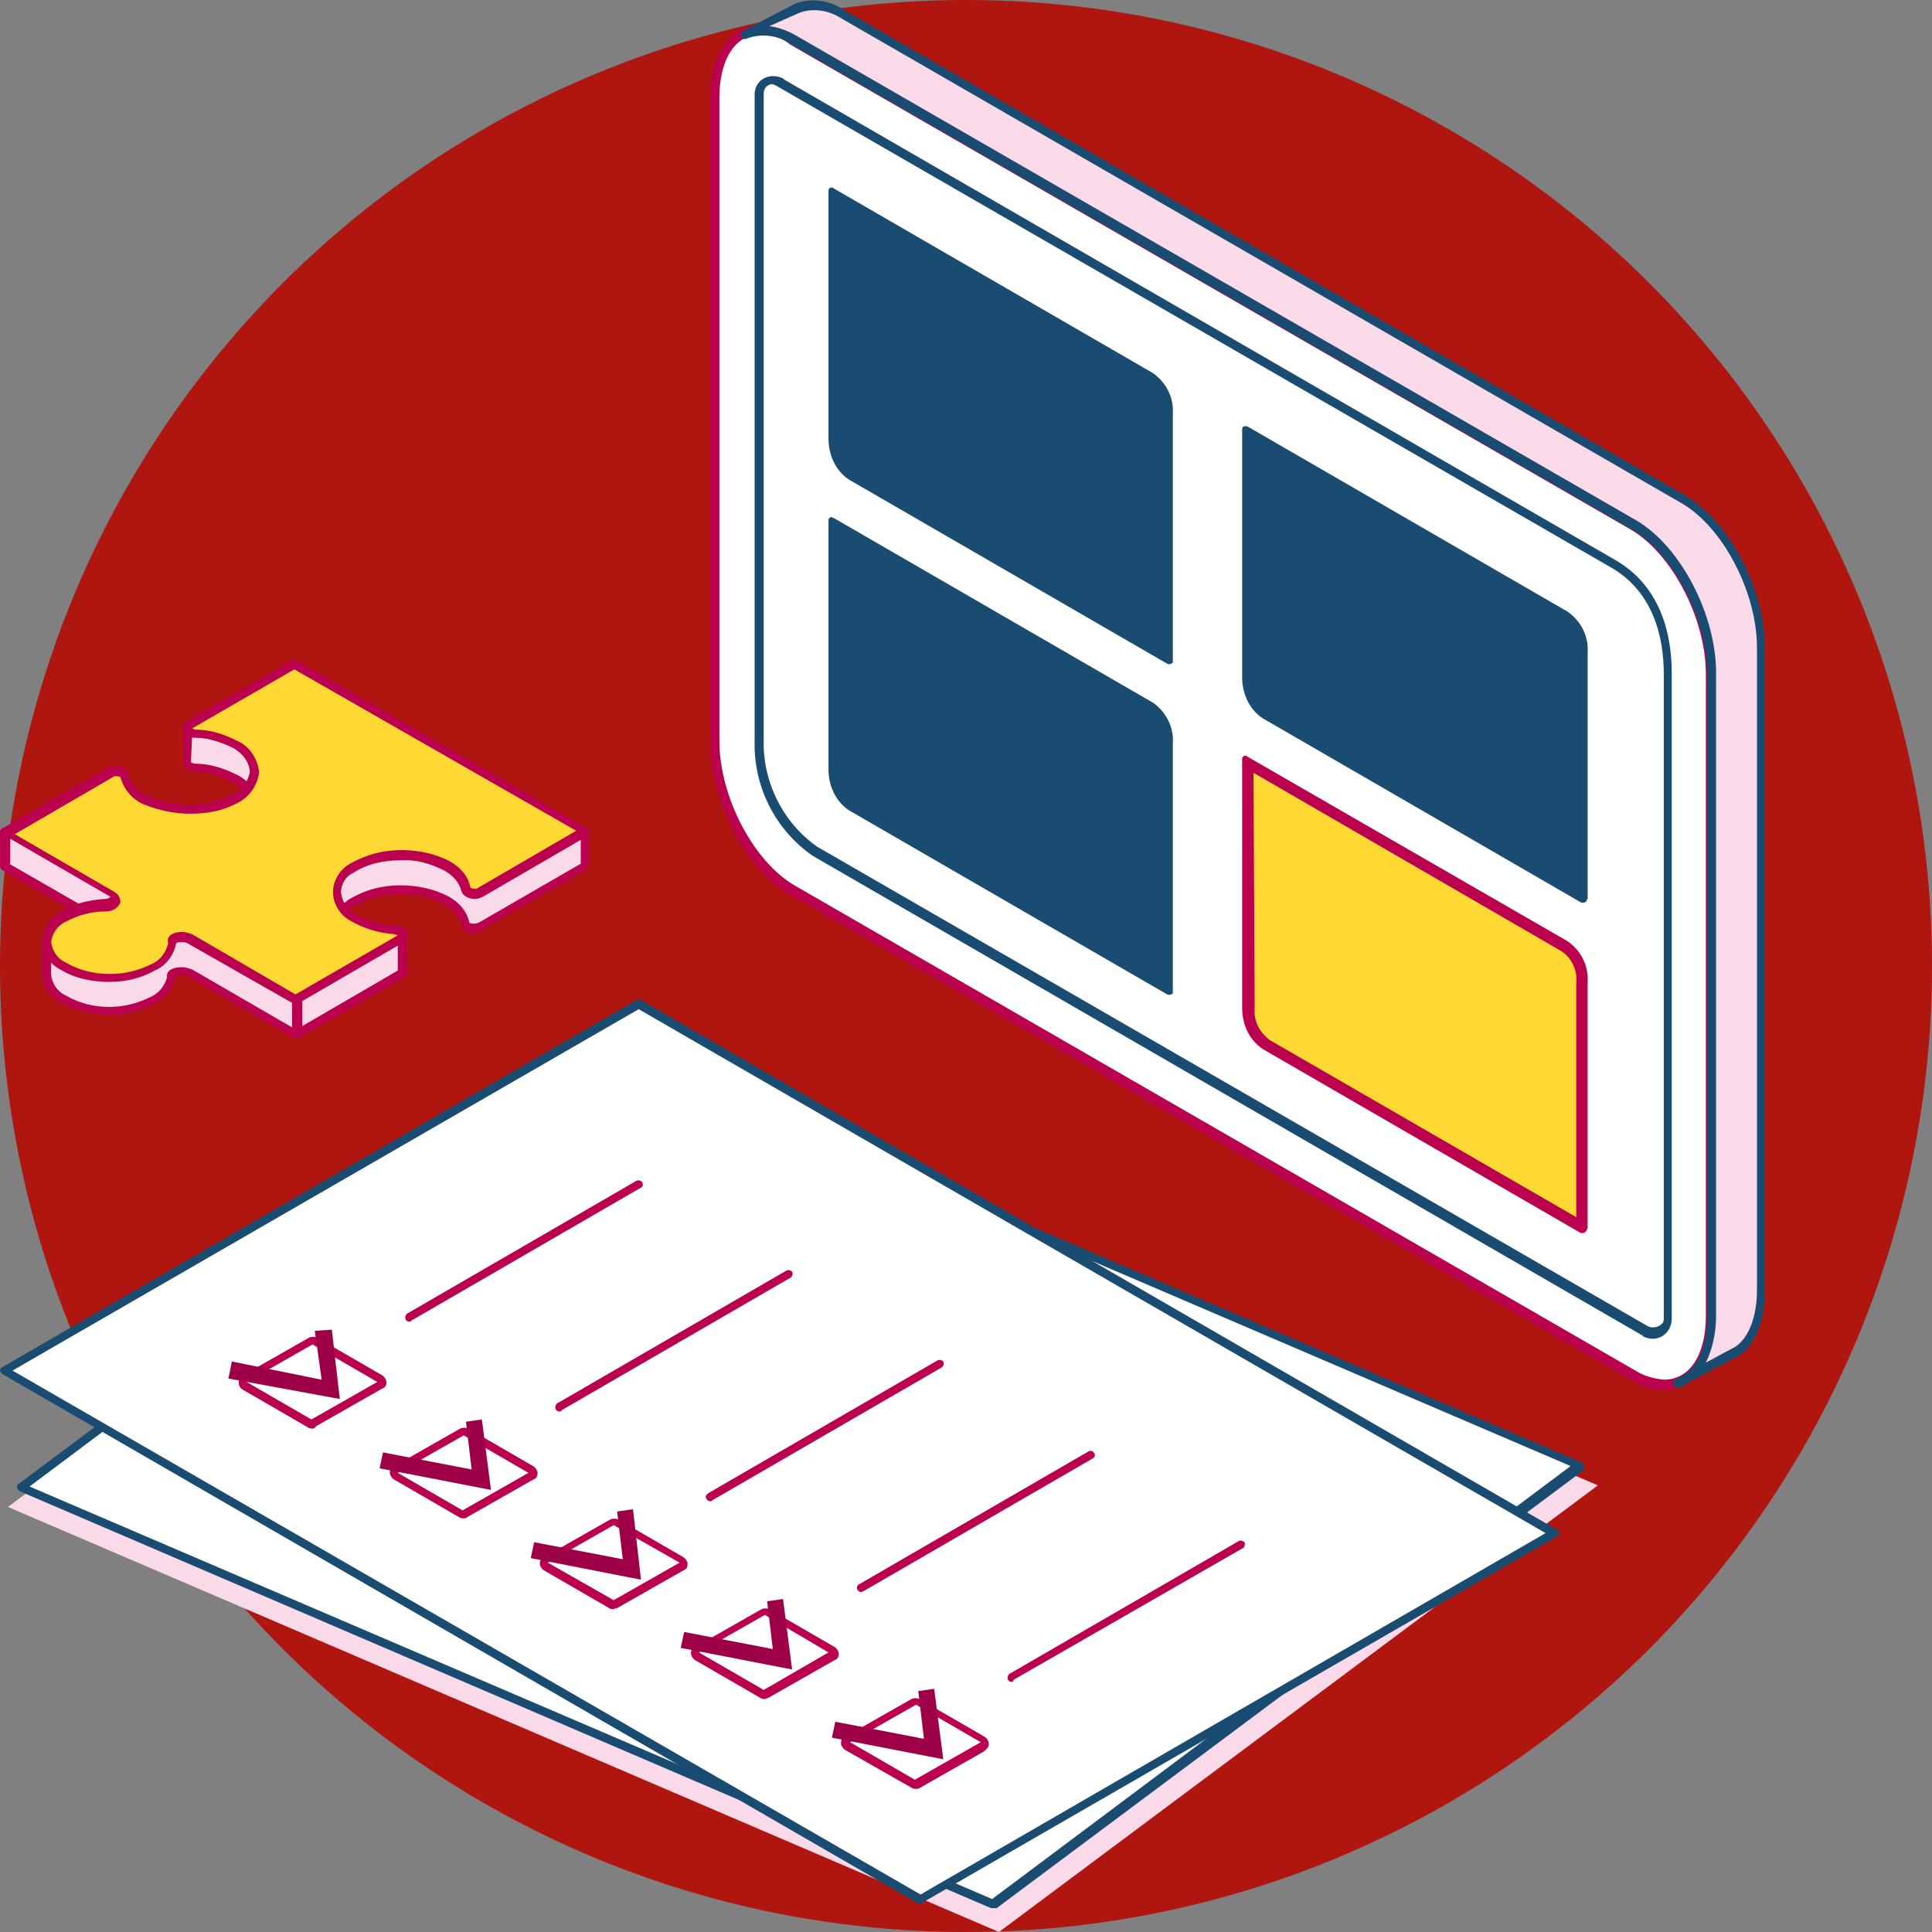 <?xml version="1.0" encoding="utf-8"?>
<!-- Generator: Adobe Illustrator 22.0.1, SVG Export Plug-In . SVG Version: 6.00 Build 0)  -->
<svg version="1.1" id="Layer_1" xmlns="http://www.w3.org/2000/svg" xmlns:xlink="http://www.w3.org/1999/xlink" x="0px" y="0px"
	 viewBox="0 0 170 170" style="enable-background:new 0 0 170 170;" xml:space="preserve">
<rect x="0" y="0" width="170" height="170" fill="#808080" stroke="none"/>
<style type="text/css">
	.st0{fill:#AF1610;}
	.st1{fill:none;}
	.st2{fill:#FAD9E9;}
	.st3{fill:#FFFFFF;}
	.st4{fill:#1A4C71;}
	.st5{fill:#BA004E;}
	.st6{fill:#9E0048;}
	.st7{fill:#FFD834;}
</style>
<title>TalkEnglish_choose_level</title>
<g>
	<circle class="st0" cx="85" cy="85" r="85"/>
	<circle class="st1" cx="85" cy="85" r="85"/>
	<polygon class="st2" points="87.9,170 140.6,130.7 53.4,93.3 0.7,132.6 	"/>
	<polygon class="st3" points="87.4,167.6 139,129 53.5,92.3 1.9,130.9 	"/>
	<path class="st4" d="M87.4,167.9h-0.2L1.7,131.2c-0.1-0.1-0.2-0.2-0.2-0.3c0-0.1,0-0.3,0.1-0.3L53.3,92c0.1-0.1,0.3-0.1,0.4,0
		l85.5,36.7c0.1,0.1,0.2,0.2,0.2,0.3c0,0.1,0,0.3-0.1,0.4l-51.6,38.5C87.6,167.9,87.5,167.9,87.4,167.9z M2.6,130.8l84.7,36.3
		l50.9-38.1L53.5,92.7L2.6,130.8z"/>
	<polygon class="st3" points="81,167.1 136.8,134.9 56.2,88.3 0.4,120.6 	"/>
	<path class="st4" d="M81,167.5c-0.1,0-0.1,0-0.2,0L0.2,120.9c-0.1-0.1-0.2-0.2-0.2-0.3c0-0.1,0.1-0.3,0.2-0.3L56,88
		c0.1-0.1,0.3-0.1,0.4,0l80.6,46.6c0.1,0.1,0.2,0.2,0.2,0.3c0,0.1-0.1,0.3-0.2,0.3l-55.8,32.2C81.1,167.5,81.1,167.5,81,167.5z
		 M1.1,120.6L81,166.7l55-31.8L56.2,88.8L1.1,120.6z"/>
	<g>
		<path class="st5" d="M27.5,118.3l-5.8,3.3l5.7,3.3l5.8-3.3L27.5,118.3z M27.5,125.7c-0.1,0-0.3,0-0.4-0.1l-5.7-3.3
			c-0.4-0.2-0.5-0.7-0.3-1c0.1-0.1,0.2-0.2,0.3-0.3l5.8-3.3c0.2-0.1,0.5-0.1,0.7,0l5.7,3.3c0.2,0.1,0.4,0.4,0.4,0.6
			c0,0.3-0.1,0.5-0.4,0.6l-5.8,3.3C27.7,125.7,27.6,125.7,27.5,125.7L27.5,125.7z"/>
	</g>
	<g>
		<path class="st5" d="M36,116.3c-0.1,0-0.3-0.1-0.3-0.2c-0.1-0.2,0-0.4,0.1-0.5c0,0,0,0,0,0L56,103.9c0.2-0.1,0.4,0,0.5,0.1
			c0,0,0,0,0,0c0.1,0.2,0.1,0.4-0.1,0.5c0,0,0,0,0,0l-20.2,11.7C36.1,116.3,36.1,116.3,36,116.3z"/>
	</g>
	<polygon class="st6" points="29.9,123.1 29.2,117 27.7,117.1 28.3,121.4 20.4,119.8 20.1,121.3 	"/>
	<g>
		<path class="st5" d="M40.8,126.3l-5.8,3.3l5.7,3.3l5.8-3.3L40.8,126.3z M40.8,133.6c-0.1,0-0.3,0-0.4-0.1l-5.7-3.3
			c-0.2-0.1-0.4-0.4-0.4-0.6c0-0.3,0.1-0.5,0.4-0.6l5.8-3.3c0.2-0.1,0.5-0.1,0.7,0l5.7,3.3c0.2,0.1,0.4,0.4,0.4,0.6
			c0,0.3-0.1,0.5-0.4,0.6l-5.8,3.3C41,133.6,40.9,133.6,40.8,133.6L40.8,133.6z"/>
	</g>
	<path class="st5" d="M49.2,124.2c-0.1,0-0.3-0.1-0.3-0.2c-0.1-0.2,0-0.4,0.1-0.5l20.2-11.7c0.2-0.1,0.4,0,0.5,0.1
		c0.1,0.2,0,0.4-0.1,0.5c0,0,0,0,0,0l-20.2,11.7C49.4,124.2,49.3,124.2,49.2,124.2z"/>
	<polygon class="st6" points="43.2,131.1 42.4,124.9 41,125.1 41.5,129.3 33.7,127.8 33.4,129.2 	"/>
	<g>
		<path class="st5" d="M54,134.2l-5.8,3.3l5.8,3.3l5.8-3.3L54,134.2z M54,141.6c-0.1,0-0.3,0-0.4-0.1l-5.7-3.3
			c-0.2-0.1-0.4-0.4-0.4-0.6c0-0.3,0.1-0.5,0.4-0.6l5.8-3.3c0.2-0.1,0.5-0.1,0.7,0l5.7,3.3c0.2,0.1,0.4,0.4,0.4,0.6
			c0,0.3-0.1,0.5-0.4,0.6l-5.8,3.3C54.3,141.5,54.1,141.5,54,141.6z"/>
	</g>
	<path class="st5" d="M62.5,132.1c-0.2,0-0.4-0.2-0.4-0.4c0-0.1,0.1-0.2,0.2-0.3l20.2-11.7c0.2-0.1,0.4,0,0.5,0.1
		c0.1,0.2,0,0.4-0.1,0.5c0,0,0,0,0,0l-20.2,11.7C62.6,132.1,62.6,132.1,62.5,132.1z"/>
	<polygon class="st6" points="56.4,139 55.7,132.8 54.3,133 54.8,137.2 47,135.7 46.7,137.1 	"/>
	<g>
		<path class="st5" d="M67.3,142.1l-5.8,3.3l5.7,3.3l5.7-3.3L67.3,142.1z M67.3,149.5c-0.1,0-0.3,0-0.4-0.1l-5.7-3.3
			c-0.2-0.1-0.4-0.4-0.4-0.6c0-0.3,0.1-0.5,0.4-0.6l5.8-3.3c0.2-0.1,0.5-0.1,0.7,0l5.7,3.3c0.2,0.1,0.4,0.4,0.4,0.6
			c0,0.3-0.1,0.5-0.4,0.6l-5.8,3.3C67.5,149.4,67.4,149.5,67.3,149.5L67.3,149.5z"/>
	</g>
	<path class="st5" d="M75.8,140.1c-0.2,0-0.4-0.2-0.4-0.4c0-0.1,0.1-0.3,0.2-0.3l20.2-11.7c0.2-0.1,0.4,0,0.5,0.2
		c0.1,0.2,0,0.3-0.1,0.4L76,140C75.9,140,75.8,140.1,75.8,140.1z"/>
	<polygon class="st6" points="69.7,146.9 68.9,140.7 67.5,140.9 68,145.1 60.2,143.6 59.9,145 	"/>
	<g>
		<path class="st5" d="M80.6,150l-5.8,3.3l5.7,3.3l5.8-3.3L80.6,150z M80.6,157.4c-0.1,0-0.3,0-0.4-0.1l-5.8-3.3
			c-0.2-0.1-0.4-0.4-0.4-0.6c0-0.3,0.1-0.5,0.4-0.6l5.8-3.3c0.2-0.1,0.5-0.1,0.7,0l5.7,3.3c0.4,0.2,0.5,0.7,0.3,1
			c-0.1,0.1-0.2,0.2-0.3,0.3l-5.8,3.3C80.8,157.4,80.7,157.4,80.6,157.4L80.6,157.4z"/>
	</g>
	<g>
		<path class="st5" d="M89,148c-0.1,0-0.3-0.1-0.3-0.2c-0.1-0.2,0-0.4,0.1-0.5c0,0,0,0,0,0l20.2-11.7c0.2-0.1,0.4,0,0.5,0.1
			c0.1,0.2,0,0.4-0.1,0.5l-20.2,11.6C89.1,148,89.1,148,89,148z"/>
	</g>
	<polygon class="st6" points="83,154.8 82.2,148.6 80.8,148.8 81.3,153 73.5,151.5 73.2,152.9 	"/>
	<path class="st3" d="M143.7,121l-74-42.7c-3.8-2.2-6.8-8-6.8-13.1V8.6c0-5,3.1-7.4,6.8-5.2l74,42.7c3.8,2.2,6.9,8,6.9,13.1v56.6
		C150.6,120.9,147.5,123.2,143.7,121z"/>
	<path class="st5" d="M146.4,122.3c-1,0-2-0.3-2.9-0.9l-74-42.7c-3.9-2.2-7-8.3-7-13.4V8.6c0-3.9,1.8-6.4,4.5-6.4c1,0,2,0.3,2.9,0.9
		l74,42.7c3.9,2.2,7,8.3,7,13.4v56.6C151,119.7,149.2,122.3,146.4,122.3z M67,3c-2.3,0-3.7,2.2-3.7,5.6v56.6c0,4.9,3,10.6,6.6,12.7
		l74,42.7c0.8,0.5,1.6,0.7,2.5,0.8c2.3,0,3.7-2.2,3.7-5.6V59.3c0-4.9-3-10.6-6.6-12.7l-74-42.7C68.8,3.3,67.9,3,67,3z"/>
	<path class="st3" d="M144.6,117.1L71.7,75c-3.2-2.2-5-5.9-4.9-9.8v-57c0-0.7,0.5-1.2,1.2-1.2c0,0,0,0,0.1,0c0.2,0,0.4,0.1,0.6,0.2
		l0.2,0.1l73,42.2c3.6,2.1,4.9,5.8,4.9,9.8v56.8c0,0.7-0.6,1.3-1.3,1.3c-0.2,0-0.4-0.1-0.6-0.2L144.6,117.1z"/>
	<path class="st4" d="M145.4,117.8c-0.3,0-0.6-0.1-0.8-0.2l-0.1-0.1l-73-42.2c-3.3-2.3-5.2-6.1-5.1-10.1V8.3c0-0.9,0.7-1.6,1.6-1.6
		c0,0,0.1,0,0.1,0c0.3,0,0.6,0.1,0.8,0.2L69,7l73,42.2c3.4,1.9,5.1,5.4,5.1,10.1V116C147.1,117,146.4,117.8,145.4,117.8
		C145.4,117.8,145.4,117.8,145.4,117.8z M68,7.4c-0.5,0-0.8,0.4-0.8,0.8v56.9c-0.1,3.7,1.7,7.3,4.7,9.4l73.1,42.2
		c0.4,0.2,1,0.1,1.3-0.3c0.1-0.1,0.1-0.3,0.1-0.4V59.3c0-3-0.8-7.2-4.7-9.4L68.4,7.6C68.3,7.5,68.1,7.5,68,7.4L68,7.4z"/>
	<path class="st2" d="M148.1,43.9l-74-42.7c-1.2-0.8-2.6-1-4-0.6c-0.2,0.1-4.5,2.3-4.6,2.4l0,0c1.4-0.6,3-0.4,4.3,0.5l74,42.7
		c3.8,2.2,6.9,8,6.9,13.1v56.6c0,3.1-1.2,5.2-3,5.8c0.2,0,0.4-0.1,0.6-0.2c0.1,0,4.6-2.5,4.6-2.5c1.3-0.9,2.1-2.8,2.1-5.4V57
		C154.9,52,151.8,46.1,148.1,43.9z"/>
	<path class="st4" d="M147.6,122.1L147.6,122.1c-0.2,0-0.4-0.2-0.4-0.4c0,0,0,0,0,0c0-0.2,0.1-0.3,0.3-0.4c1.7-0.6,2.7-2.6,2.7-5.4
		V59.3c0-4.9-3-10.6-6.6-12.7l-74-42.7c-1.1-0.8-2.6-1-3.9-0.5c-0.2,0.1-0.4,0-0.5-0.2c0,0,0,0,0,0c-0.1-0.2,0-0.4,0.2-0.5
		c0,0,4.4-2.3,4.6-2.4C71.4-0.2,73,0,74.3,0.9l74,42.7c3.9,2.3,7,8.3,7,13.4v56.6c0,2.6-0.8,4.7-2.3,5.7l-3.6,1.9l-1.1,0.6
		C148.1,122,147.8,122.1,147.6,122.1z M67.7,2.3c0.8,0.1,1.6,0.4,2.3,0.8l74,42.7c3.9,2.3,7,8.3,7,13.4v56.6c0,1.4-0.3,2.9-0.9,4.1
		l2.6-1.4c1.2-0.8,1.9-2.7,1.9-5V57c0-4.9-3-10.6-6.6-12.7l-74-42.7c-1.1-0.7-2.4-0.9-3.6-0.5L67.7,2.3z"/>
	<path class="st7" d="M111.3,91.9c-1-0.7-1.6-1.9-1.6-3.2V67.1l27.8,16.1c1.1,0.7,1.7,1.9,1.6,3.2v21.5L111.3,91.9z"/>
	<path class="st5" d="M110.3,68l27.1,15.7c0.9,0.6,1.4,1.7,1.3,2.7v20.7l-27-15.6c-0.9-0.7-1.4-1.7-1.3-2.8L110.3,68 M109.6,66.5
		c-0.2,0-0.3,0.1-0.3,0.3c0,0,0,0,0,0v21.9c0,1.4,0.6,2.8,1.8,3.6l28,16.2c0.1,0,0.1,0,0.2,0c0.1,0,0.2-0.1,0.3-0.2
		c0-0.1,0-0.1,0.1-0.2V86.4c0.1-1.4-0.6-2.8-1.8-3.6l-28.1-16.2C109.7,66.5,109.6,66.5,109.6,66.5L109.6,66.5z"/>
	<path class="st4" d="M109.6,37.5c-0.2,0-0.3,0.1-0.3,0.3v21.8c0,1.4,0.6,2.8,1.8,3.6l28,16.2c0.2,0.1,0.4,0,0.5-0.1c0,0,0,0,0,0
		c0-0.1,0-0.1,0.1-0.2V57.4c0.1-1.4-0.6-2.8-1.8-3.6l-28-16.2C109.7,37.5,109.6,37.5,109.6,37.5z"/>
	<path class="st4" d="M73.2,45.5c-0.2,0-0.3,0.1-0.3,0.3v21.9c0,1.4,0.6,2.8,1.8,3.6l28,16.2c0.2,0.1,0.4,0,0.5-0.1c0,0,0,0,0,0
		c0-0.1,0-0.1,0-0.2V65.4c0.1-1.4-0.6-2.8-1.8-3.6l-28-16.2C73.3,45.6,73.2,45.5,73.2,45.5z"/>
	<path class="st4" d="M73.2,16.5c-0.2,0-0.3,0.1-0.3,0.3c0,0,0,0,0,0v21.8c0,1.4,0.6,2.8,1.8,3.6l28,16.2c0.2,0.1,0.4,0,0.5-0.1
		c0-0.1,0-0.1,0-0.2V36.4c0.1-1.4-0.6-2.8-1.8-3.6l-28-16.2C73.3,16.5,73.2,16.5,73.2,16.5z"/>
	<path class="st2" d="M9.7,80L9,79.6h0.1c0.9,0,1.2-0.6,0.6-1l-9.3-5.4l0,0v3L8.6,81c0.2,0,0.3,0,0.5,0C10,80.9,10.3,80.3,9.7,80z"
		/>
	<path class="st5" d="M8.6,81.3c-0.1,0-0.1,0-0.2,0l-8.3-4.8C0.1,76.5,0,76.3,0,76.2v-3c0-0.1,0.1-0.3,0.2-0.3
		c0.1-0.1,0.3-0.1,0.4,0l9.4,5.4c0.3,0.2,0.5,0.5,0.5,0.9c-0.1,0.2-0.2,0.4-0.4,0.5c0.3,0.2,0.5,0.5,0.4,0.9
		c-0.2,0.5-0.7,0.8-1.3,0.8L8.6,81.3L8.6,81.3z M0.8,76l8,4.6h0.4c0.4,0,0.5-0.2,0.6-0.2l-0.1-0.1l-0.7-0.4
		c-0.2-0.1-0.2-0.3-0.2-0.4c0-0.2,0.2-0.3,0.4-0.3c0.4,0,0.6-0.2,0.6-0.2c0,0-0.1-0.1-0.1-0.1l-8.8-5.1V76z"/>
	<path class="st2" d="M20.6,65.5c-1.1-0.6-2.3-0.9-3.5-1c-0.4,0-0.7-0.2-0.7-0.4l0,0v3l0,0c0,0.2,0.3,0.4,0.7,0.4
		c1.2,0.1,2.4,0.4,3.5,1c0.7,0.3,1.2,0.9,1.5,1.5c0.2-0.5,0.2-1,0-1.5C22.6,67.5,22.1,66.3,20.6,65.5z"/>
	<path class="st5" d="M22.2,70.4L22.2,70.4c-0.2,0-0.3-0.1-0.4-0.2c-0.3-0.6-0.8-1.1-1.4-1.4c-1-0.5-2.2-0.9-3.3-0.9
		c-0.5,0-0.9-0.2-1-0.7c0,0,0-0.1,0-0.2v-3c0-0.2,0.2-0.4,0.4-0.4c0,0,0,0,0.1,0c0.2,0,0.3,0.2,0.3,0.3c0.1,0.1,0.2,0.1,0.4,0.1
		c1.3,0,2.5,0.4,3.7,1c1.5,0.9,2.1,2.1,1.8,3.4c0.2,0.6,0.1,1.1-0.1,1.7C22.5,70.4,22.3,70.4,22.2,70.4z M16.8,67.1
		c0.1,0,0.2,0.1,0.4,0.1c1.3,0,2.5,0.4,3.7,1c0.4,0.2,0.8,0.5,1.1,0.9c0-0.1,0-0.3-0.1-0.4c0-0.1,0-0.2,0-0.3
		c0.3-0.9-0.2-1.9-1.4-2.6c-1-0.5-2.2-0.9-3.3-0.9c-0.1,0-0.2,0-0.3,0L16.8,67.1C16.8,67,16.8,67,16.8,67.1L16.8,67.1z"/>
	<path class="st2" d="M35.4,82.4c0,0.1-0.1,0.2-0.2,0.2L26,88v3l9.2-5.3c0.2-0.1,0.3-0.3,0.2-0.4L35.4,82.4z"/>
	<path class="st5" d="M26,91.4c-0.1,0-0.1,0-0.2-0.1c-0.1-0.1-0.2-0.2-0.2-0.3v-3c0-0.1,0.1-0.3,0.2-0.3l9.2-5.3
		c0.1-0.2,0.3-0.3,0.5-0.2c0.2,0,0.3,0.2,0.3,0.3v2.8c0.1,0.3-0.1,0.6-0.4,0.8l-9.2,5.3C26.1,91.4,26.1,91.4,26,91.4z M26.4,88.2
		v2.2l8.6-5v-2.2L26.4,88.2z"/>
	<path class="st2" d="M16.7,82.6c-0.6-0.3-1.7-0.1-1.7,0.3c-0.2,0.9-0.8,1.6-1.6,2c-2.5,1.3-5.4,1.2-7.9-0.1
		c-0.8-0.4-1.4-1.2-1.5-2.1l0,0v3l0,0c0.1,0.9,0.6,1.7,1.4,2.1c2.5,1.3,5.4,1.4,7.9,0.1c0.8-0.4,1.4-1.1,1.6-2
		c0-0.5,1.1-0.7,1.7-0.4L26,91v-3L16.7,82.6z"/>
	<path class="st5" d="M26,91.4c-0.1,0-0.1,0-0.2-0.1l-9.3-5.4c-0.2-0.1-0.3-0.1-0.5-0.1c-0.2,0-0.5,0-0.6,0.2
		c-0.2,1-0.8,1.9-1.8,2.3c-1.2,0.7-2.6,1-4,1c-1.5,0-3-0.4-4.3-1.1c-0.9-0.5-1.5-1.3-1.6-2.3c0,0,0-0.1,0-0.1v-3
		c0-0.1,0.1-0.2,0.1-0.3c0.1-0.1,0.2-0.1,0.3-0.1c0.2,0,0.3,0.2,0.3,0.4c0.1,0.8,0.6,1.5,1.3,1.8c1.2,0.7,2.5,1,3.9,1
		c1.3,0,2.5-0.3,3.7-0.9c0.7-0.3,1.2-1,1.4-1.8c0.1-0.5,0.6-0.8,1.4-0.8c0.3,0,0.6,0.1,0.9,0.2l9.4,5.4c0.1,0.1,0.2,0.2,0.2,0.3v3
		c0,0.1-0.1,0.3-0.2,0.3C26.2,91.4,26.1,91.4,26,91.4z M16,85.1c0.3,0,0.6,0.1,0.9,0.2l8.8,5.1v-2.2l-9.1-5.3
		c-0.2-0.1-0.3-0.1-0.5-0.1c-0.2,0-0.5,0-0.6,0.2c-0.2,1-0.8,1.9-1.8,2.3c-1.2,0.7-2.6,1-4,1c-1.5,0-3-0.3-4.3-1.1
		C5,85,4.7,84.8,4.5,84.5v1.2c0,0,0,0.1,0,0.1c0.1,0.8,0.6,1.5,1.3,1.8c1.2,0.7,2.5,1,3.8,1c1.3,0,2.5-0.3,3.7-0.9
		c0.7-0.3,1.2-1,1.4-1.7C14.6,85.4,15.2,85.1,16,85.1z"/>
	<path class="st2" d="M42.3,78.6c-0.5,0.3-1.3,0.1-1.3-0.3c-0.2-0.9-0.8-1.6-1.7-2c-2.6-1.4-5.8-1.3-8.4,0.2c-1,0.5-1.5,1.7-1.2,2.8
		c-0.2,0.5-0.2,1,0,1.5c0.2-0.5,0.7-1,1.2-1.3c2.6-1.5,5.7-1.5,8.4-0.2c0.8,0.4,1.4,1.1,1.7,2c0.1,0.4,0.9,0.6,1.3,0.3l9.2-5.3v-3
		L42.3,78.6z"/>
	<path class="st5" d="M41.8,82.1c-0.5,0.1-1-0.2-1.2-0.7c-0.2-0.8-0.8-1.4-1.5-1.8c-1.2-0.6-2.5-1-3.9-0.9c-1.4,0-2.9,0.3-4.1,1.1
		c-0.4,0.3-0.8,0.7-1,1.2c-0.1,0.1-0.2,0.2-0.4,0.2l0,0c-0.2,0-0.3-0.1-0.3-0.2c-0.2-0.5-0.3-1.1-0.1-1.7c-0.3-1.2,0.3-2.5,1.4-3.2
		c1.4-0.8,2.9-1.2,4.5-1.2c1.5,0,3,0.3,4.3,1c0.9,0.5,1.6,1.3,1.8,2.3c0.1,0.1,0.3,0.1,0.4,0.1c0.1,0,0.2,0,0.3-0.1l9.2-5.3
		c0.2-0.1,0.4,0,0.5,0.1c0,0.1,0,0.1,0.1,0.2v3c0,0.1-0.1,0.3-0.2,0.3l-9.2,5.3C42.3,82,42,82.1,41.8,82.1z M35.2,77.9
		c1.5,0,3,0.3,4.3,1c0.9,0.5,1.6,1.3,1.8,2.3c0.2,0.1,0.5,0.1,0.8,0l9-5.2v-2.1l-8.6,5c-0.2,0.1-0.5,0.2-0.7,0.2
		c-0.6,0-1.1-0.3-1.2-0.7c-0.2-0.8-0.8-1.4-1.5-1.8c-1.2-0.6-2.5-1-3.9-0.9c-1.4,0-2.9,0.3-4.1,1.1c-0.9,0.4-1.3,1.4-1.1,2.4
		c0,0.1,0,0.2,0,0.2c0,0.1-0.1,0.2-0.1,0.4c0.2-0.2,0.5-0.4,0.7-0.6C32.1,78.3,33.6,77.9,35.2,77.9z"/>
	<path class="st7" d="M16.6,63.8c-0.5,0.3-0.2,0.7,0.5,0.8c1.2,0.1,2.4,0.4,3.5,1c2.3,1.3,2.3,3.6-0.3,4.8c-2.4,1-5.1,1-7.5,0
		c-0.9-0.4-1.7-1.2-1.9-2.2c-0.1-0.4-0.9-0.6-1.3-0.3l-9.2,5.2l9.4,5.4c0.6,0.3,0.2,1-0.6,1c-1.3,0-2.5,0.4-3.7,1
		c-1.9,1.2-1.9,3.1,0,4.3c2.5,1.3,5.4,1.4,7.9,0.1c0.8-0.4,1.4-1.1,1.6-2c0-0.5,1.1-0.7,1.7-0.3L26,88l9.2-5.3
		c0.5-0.3,0.2-0.7-0.5-0.8c-1.3-0.1-2.6-0.5-3.7-1.1c-1.8-1.2-1.9-3.2-0.1-4.4c2.6-1.5,5.7-1.5,8.4-0.2c0.8,0.4,1.4,1.1,1.7,2
		c0.1,0.4,0.9,0.6,1.3,0.3l9.2-5.3L25.9,58.5L16.6,63.8z"/>
	<path class="st5" d="M26,88.3c-0.1,0-0.1,0-0.2,0L16.5,83c-0.2-0.1-0.3-0.1-0.5-0.1c-0.2,0-0.5,0-0.6,0.2c-0.2,1-0.8,1.9-1.8,2.3
		c-1.2,0.7-2.6,1-4,1c-1.5,0-3-0.3-4.3-1.1c-1-0.5-1.6-1.5-1.6-2.6c0.1-1,0.7-2,1.6-2.5c1.2-0.7,2.5-1,3.9-1.1
		c0.4,0,0.5-0.2,0.6-0.2c0,0-0.1-0.1-0.1-0.1l-9.4-5.4C0.1,73.4,0,73.3,0,73.2c0-0.1,0.1-0.3,0.2-0.3l9.2-5.3
		c0.2-0.1,0.5-0.2,0.7-0.2c0.5-0.1,1,0.2,1.2,0.7c0.2,0.9,0.9,1.6,1.7,1.9c1.1,0.5,2.4,0.8,3.6,0.8c1.2,0,2.4-0.2,3.6-0.8
		c0.9-0.3,1.6-1.1,1.8-2.1c-0.1-0.9-0.7-1.7-1.5-2.1c-1-0.5-2.2-0.9-3.3-0.9c-0.5,0-0.9-0.2-1.1-0.7c-0.1-0.3,0.1-0.6,0.4-0.8
		l9.2-5.3c0.1-0.1,0.3-0.1,0.4,0l25.6,14.8c0.1,0.1,0.2,0.2,0.2,0.3c0,0.1-0.1,0.3-0.2,0.3l-9.2,5.3c-0.2,0.1-0.5,0.2-0.7,0.2
		c-0.6,0-1.1-0.3-1.2-0.7c-0.2-0.8-0.8-1.4-1.5-1.8c-1.2-0.6-2.5-1-3.9-0.9c-1.4,0-2.9,0.3-4.1,1.1c-0.7,0.4-1.1,1.1-1.1,1.8
		c0.1,0.8,0.5,1.5,1.2,1.9c1.1,0.6,2.3,1,3.6,1c0.5,0,0.9,0.2,1.1,0.7c0.1,0.3-0.1,0.6-0.4,0.8l-9.2,5.3
		C26.2,88.3,26.1,88.3,26,88.3z M16,82c0.3,0,0.6,0.1,0.9,0.2l9.1,5.3l9-5.2c-0.1,0-0.2-0.1-0.3-0.1c-1.4-0.1-2.7-0.5-3.9-1.2
		c-0.9-0.5-1.5-1.5-1.5-2.5c0-1,0.6-2,1.5-2.5c1.4-0.8,2.9-1.2,4.5-1.2c1.5,0,3,0.3,4.3,1c0.9,0.5,1.6,1.3,1.8,2.3
		c0.1,0.1,0.3,0.1,0.4,0.1c0.1,0,0.2,0,0.3-0.1l8.6-5L25.9,58.9l-9,5.2c0.1,0,0.2,0.1,0.3,0.1c1.3,0,2.5,0.4,3.7,1
		c1.1,0.5,1.8,1.6,1.9,2.8c-0.2,1.3-1,2.3-2.2,2.8c-1.2,0.6-2.5,0.8-3.9,0.8c-1.4,0-2.7-0.3-4-0.8c-1-0.4-1.8-1.3-2.1-2.4
		c-0.1-0.1-0.3-0.1-0.4-0.1c-0.1,0-0.2,0-0.3,0.1l-8.6,5l8.8,5.1c0.3,0.2,0.5,0.5,0.5,0.9c-0.2,0.5-0.7,0.8-1.3,0.8
		c-1.2,0-2.4,0.3-3.5,0.9c-0.7,0.3-1.2,1-1.3,1.8c0.1,0.8,0.6,1.5,1.3,1.8c1.2,0.7,2.5,1,3.9,1c1.3,0,2.5-0.3,3.7-0.9
		c0.7-0.3,1.2-1,1.4-1.8C14.6,82.4,15.2,82,16,82z"/>
</g>
</svg>
